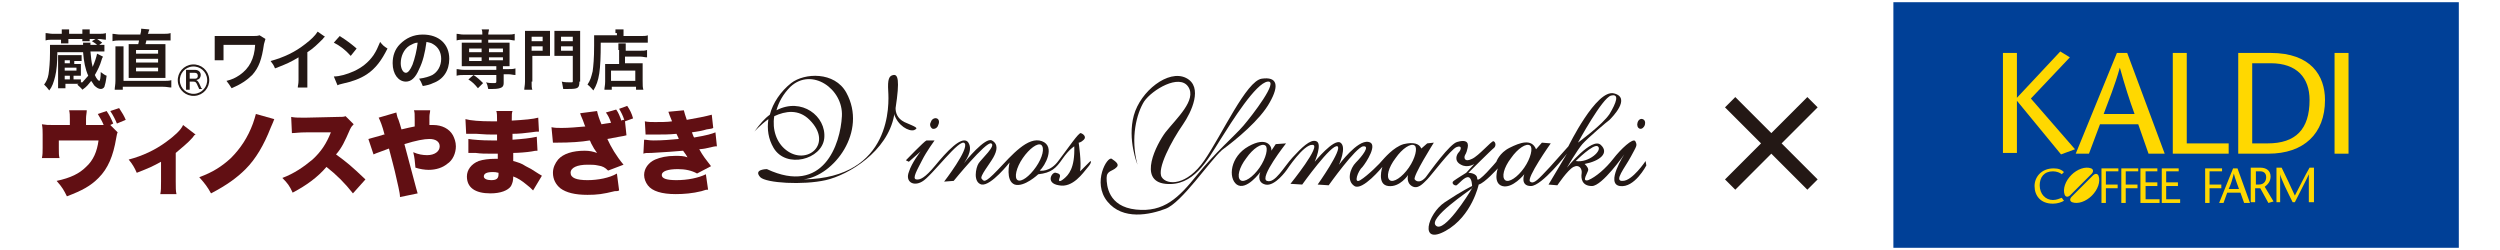 <?xml version="1.0" encoding="utf-8"?>
<!-- Generator: Adobe Illustrator 23.0.0, SVG Export Plug-In . SVG Version: 6.00 Build 0)  -->
<svg version="1.1" id="レイヤー_1" xmlns="http://www.w3.org/2000/svg" xmlns:xlink="http://www.w3.org/1999/xlink" x="0px"
	 y="0px" viewBox="0 0 340 34" width="340" height="34" style="enable-background:new 0 0 340 34;" xml:space="preserve">
<style type="text/css">
	.st0{fill:#231815;}
	.st1{fill:#610F13;}
	.st2{fill:none;stroke:#231815;stroke-width:0.28;}
	.st3{fill:#004097;}
	.st4{fill:#FFD800;}
</style>
<g>
	<g>
		<g>
			<path class="st0" d="M124.3,17.7c0.7-0.3,0.3-0.4-1.3-1.1c-1-0.5-1.2-1.3-1.2-1.9c0.6-3.9,0.3-4.6-0.3-4.5
				c-0.6,0.1-0.8,0.6-0.7,2.2c0.1,1.6,0.6,11.8-11.5,12c4.1-0.5,8.7-6.5,5.8-11.8c-1.6-2.9-5.7-2.7-7.5-1.3
				c-1.4,1.1-2.5,2.7-2.9,4.3c-0.7,0.5-1.4,1.3-2.1,2.3c0,0,0.8-0.9,1.9-1.7c-0.2,1.4,0,2.7,0.7,3.9c1.7,2.9,6.6,1.6,6.9-1.3
				c0.3-3-3.1-5.6-6.5-3.8c0.3-1.1,0.9-2.2,1.9-3.2c2.9-2.7,7.2,0.3,7,4c-0.2,3.8-2.5,10.8-10.2,7.2c0,0-1.9,0-0.9,1.1
				c0.8,0.8,5.8,1.1,8.9,0.4c3.1-0.7,8.4-3.9,9.3-8.8c0-0.1,0-0.1,0-0.2C122.1,17.1,123.6,17.9,124.3,17.7z M110.1,16.3
				c3.3,3.3-0.4,6.3-3.2,4.1c-1.3-1-1.9-2.8-1.6-4.6C106.8,15.1,108.6,14.8,110.1,16.3z"/>
			<path class="st0" d="M148.3,21.9l-1.4,1.4c0.2-1.2-0.2-3.9-0.2-3.9s0.3,0,0.7-0.4c0.4-0.4-0.1-0.8-0.4-0.9c-0.3-0.1-1.7,2-3,3.7
				c-1.2,1.7-2.6,1.4-2.6,1.4c0.7-0.6,2.2-3.3,0.3-4c-1.9-0.7-4.1,1.9-6,3.9c-1.9,2-1.9,1.5-2.2,1.2c-0.3-0.3,1.1-2,1.6-2.9
				c0.5-0.9,0.7-1.8-0.2-2.3c-0.9-0.5-3.6,2.8-3.8,3.1c0.1-0.2,1.3-1.7,0.6-2.8c-0.8-1.2-3.1,1.4-4.5,3.1c-1.4,1.7-2.1,2-2.6,1.9
				c-0.6-0.1,0.2-1.4,0.8-2.6c0.6-1.2,1.7-2.7,1.7-2.7s-0.8,0-1.1,0c-0.3,0.1-2.8,2.7-2.8,2.7l0.4,0.2l1.6-1.4c0,0-1.2,1.5-1.6,2.8
				c-0.5,1.3,0.6,2,1.8,1.3c1.3-0.7,5.2-6.1,5.8-5.2c0.6,0.8-2.8,5.2-2.8,5.2l1.3-0.1c0,0,4.4-5.4,5.1-5.1c0.7,0.3-1.3,2.1-1.7,2.7
				c-0.4,0.6-0.8,2.6,0.4,2.9c1.3,0.2,3.8-3,3.8-3s-0.6,2.5,0.7,3c1.3,0.4,3.2-1.4,3.2-1.4c1.8-0.2,2.4-0.8,3.3-2.1
				c0.9-1.3,1.6-1.7,1.6-1.7c0.1,3-0.8,3.9-1.4,4.4c-0.6,0.5-0.8,0.4-0.6-0.1c0.2-0.5-0.1-0.6-0.5-0.7c-0.5-0.2-1.5,1.4,0.4,1.7
				c1.9,0.4,3.3-1.7,3.9-2.4C148.6,22,148.3,21.9,148.3,21.9z M140.9,22.7c-0.9,1.3-2,2.1-2.5,1.8c-0.5-0.3-0.2-1.7,0.7-3
				c0.9-1.3,2-2.1,2.5-1.8C142.1,20.1,141.8,21.4,140.9,22.7z"/>
			<path class="st0" d="M126.8,17.5c0.3,0.1,0.7-0.1,0.8-0.5c0.2-0.4,0.1-0.8-0.2-0.9c-0.3-0.1-0.7,0.1-0.8,0.5
				C126.4,16.9,126.5,17.3,126.8,17.5z"/>
			<path class="st0" d="M172.7,13.9c1.3-2.3,1-3.5-1.1-3.2c-2.1,0.3-5.4,7.6-7.8,11.1c-2.4,3.5-5.1,3.4-5.8,2.3
				c-0.7-1.1,1.3-4.9,2.9-7.2c1.1-1.6,2.8-5.1,0.4-6.3c-2.4-1.2-6.2,1.8-7.1,5.1c-0.9,3.3,0.5,6.7,0.5,6.7c-1-3.7-0.1-7,0.9-8.6
				c1.1-1.6,4.8-3.8,6-2c1.2,1.8-1.6,4.3-3.1,6.2c-1.2,1.6-3.8,6.6,0,7c3.8,0.4,5.7-3.2,7.4-5.9c1.7-2.7,4.9-7.8,6.5-8
				c1.6-0.2-2.1,4.6-3.3,6c-1.2,1.4-3.8,3.6-6.3,6.7c-2.5,3.1-4.5,5.1-8.3,4.7c-3.8-0.4-4-3.3-4-4.3c0-1,0.8-0.9,1.3-1.4
				c0.5-0.4,0-0.8-0.6-1.2c-0.6-0.4-2.7,3.2-0.6,5.8c2.1,2.6,5.8,1.8,7.9,1c2.2-0.8,6-6.5,7.7-8C168.1,19,171.4,16.3,172.7,13.9z"/>
			<path class="st0" d="M223.8,21.9c0,0-1.8,2.7-3.1,2.7c-1.3,0.1,0.3-1.8,1.1-3.3c0.8-1.5,0.9-1.5,0.6-2.1c-0.3-0.5-2,1.1-3,2.4
				c-1,1.3-2.4,2.5-3.4,2.9c-1,0.3,0-1.1,0-1.4c0-0.4-0.5-0.8-0.5-0.8c2.1-0.4,3.4-1.5,2.2-2.6c-1.2-1.1-4.6,3.1-4.6,3.1
				s1.4-2.4,2.1-3.2c0.7-0.8,3.4-3.1,3.7-3.3c0.3-0.3,3-3,0.6-3.6c-2.4-0.6-6.2,7.2-6.2,7.2s-1,1.1-2.5,2.8c-1.6,1.7-2.2,2.4-2.7,2
				c-0.6-0.4,2.8-5.2,2.8-5.2l-1.2-0.1l-0.8,0.9c-0.6-1.5-2.2-0.9-3.6-0.2c-1.4,0.7-1.8,1.9-1.8,1.9s-2.6,3.1-2.6,2.3
				c0-0.8-1.2-0.8-1.2-0.8s3.2-3.2,3.5-3.4c0.3-0.3,0.2-0.8-0.1-0.9c-0.3,0-2,2-2.9,2.4c-1,0.5-1.1-0.1-1-0.4
				c0.1-0.3,0.2-0.2,0.4-1.1c0.2-0.9-0.4-1.1-1.4-0.8c-1,0.2-3.7,4-4.3,4.8c-0.6,0.7-1.2,0.7-1.5,0.3c-0.3-0.4,2.6-5,2.6-5l-0.9,0.1
				l-0.8,0.7c-0.3-0.7-1.1-0.9-2.4-0.6c-1.4,0.4-2.7,2-2.9,2.2c-0.2,0.3-2,2.1-3,2.7c-1,0.6-0.3-1.3,0.3-1.8
				c0.5-0.6,2.2-3.2,0.8-3.4c-1.5-0.3-4,3.1-4,3.1s1.1-2.4,0.2-3c-0.9-0.6-3.5,2.6-3.5,2.6s1.1-2.5,0.2-2.8c-0.8-0.3-2,0.9-3.2,2.2
				c-1.2,1.3-2.4,3.6-3.5,3.2c-1.1-0.4,2.6-5.1,2.6-5.1l-1.4,0.1l-0.6,0.9c0.1-0.6-0.6-2-3.1-0.6c-2.5,1.4-2.8,4.3-1.6,5.2
				c1.3,0.9,3.2-1.7,3.2-1.7s-0.6,1.4,0.7,1.7c1.3,0.3,2.9-2,2.9-2s2.3-3.5,3.5-3.4c1.3,0-3,5.3-3,5.3l1.6,0.1c0,0,4-5.6,4.8-5.2
				c0.7,0.4-2.7,5.2-2.7,5.2l1.5,0.1c0,0,3.7-5.2,4.7-5.3c1-0.1-0.2,1.4-1,2.2c-0.8,0.8-1.3,2.5-0.2,3.2c1.1,0.7,3.8-2.6,3.8-2.6
				s-0.8,2.4,0.8,2.6c1.6,0.2,2.7-1.5,2.7-1.5s-0.3,1,0.5,1.5c0.8,0.5,1.5-0.3,2.1-0.9c0.6-0.6,3.2-4.1,4-4.4
				c0.8-0.3,0.6,0.4,0.3,0.7c-0.3,0.3-0.7,1.2,0.3,1.7c0.9,0.5,1.8-0.1,1.8-0.1l-1.1,1.2c0,0-1.3,0.8-1.7,1.1
				c-0.4,0.3,0.1,0.7,0.4,0.6c0.3-0.2,1.1-1.2,1.6-1.1c0.5,0.1,0.5,1.2,0.5,1.2s-1.3,0.6-3.7,2.2c-2.4,1.6-3.5,5.9,0.1,3.9
				c3.6-2,4.5-6.3,4.5-6.3c0.8-0.2,2.6-2.2,2.6-2.2s-0.7,2,0.6,2.4c1.4,0.4,3-1.6,3-1.6s-0.6,1.6,0.9,1.6c1.5,0,4.9-4.4,4.9-4.4
				l-2.5,4.2l1.2,0.1c0,0,1.4-2.1,2.2-2.5c0.8-0.4,1.2,0.3,1.1,0.9c-0.1,0.6,0,1.7,1.4,1.7c1.4,0,4.4-4.3,4.4-4.3s-2.6,4-0.6,4.3
				c2,0.3,3.6-2.8,3.6-2.8L223.8,21.9z M219.1,13c1.2-0.3,0.7,1-0.2,2.5c-1,1.5-4.3,3.9-4.3,3.9S217.9,13.3,219.1,13z M171.3,22.8
				c-0.9,1.3-2.1,2.1-2.6,1.7c-0.5-0.4-0.2-1.7,0.8-3c0.9-1.3,2.1-2.1,2.6-1.7C172.5,20.1,172.2,21.5,171.3,22.8z M191.6,22.8
				c-0.9,1.3-2.1,2.1-2.6,1.7c-0.5-0.4-0.2-1.7,0.8-3c0.9-1.3,2.1-2.1,2.6-1.7C192.8,20.1,192.5,21.5,191.6,22.8z M200.2,25.6
				C200.2,25.6,200.2,25.6,200.2,25.6c-0.5,0.9-3.8,6.1-4.9,5.1C194.1,29.7,199.9,25.9,200.2,25.6c0-0.1,0.1-0.1,0.1-0.1L200.2,25.6
				z M207.3,22.8c-0.9,1.3-2.1,2.1-2.6,1.7c-0.5-0.4-0.2-1.7,0.8-3c0.9-1.3,2.1-2.1,2.6-1.7C208.5,20.1,208.2,21.5,207.3,22.8z
				 M214.3,21.9c0,0,2.4-2.4,3-2C218,20.4,216.1,22.2,214.3,21.9z"/>
			<path class="st0" d="M223,17.5c0.3,0.1,0.6-0.2,0.7-0.5c0.1-0.4,0-0.7-0.3-0.8c-0.3-0.1-0.6,0.1-0.7,0.5
				C222.6,17,222.7,17.4,223,17.5z"/>
		</g>
		<g>
			<path class="st0" d="M11.2,11.2c0.3-0.3,0.5-0.6,0.8-0.9c-0.4-0.9-0.6-1.9-0.7-3.2H7.8c0,1.4-0.1,2.5-0.3,3.3
				c-0.2,0.8-0.4,1.4-0.8,1.9c-0.3-0.4-0.4-0.5-0.7-0.8c0.3-0.4,0.5-0.8,0.6-1.4c0.1-0.7,0.2-1.7,0.2-2.9c0-0.5,0-0.8,0-1.1
				c0.2,0,0.5,0,0.9,0h3.6c0-0.1,0-0.1,0-0.3h1c0,0.1,0,0.1,0,0.3h0.9c-0.2-0.2-0.4-0.3-0.7-0.5l0.5-0.3h-0.8c0,0.1,0,0.2,0,0.3h-1
				c0-0.1,0-0.2,0-0.3H9.3v0.2c0,0.2,0,0.3,0,0.4h-1c0-0.1,0-0.3,0-0.4V5.4H7.2c-0.4,0-0.7,0-1,0.1V4.5c0.3,0,0.6,0.1,1,0.1h1.2V4.5
				c0-0.2,0-0.3,0-0.5h1c0,0.2,0,0.3,0,0.5v0.1h1.8V4.5c0-0.2,0-0.3,0-0.5h1c0,0.2,0,0.3,0,0.5v0.1h1.2c0.4,0,0.7,0,1-0.1v0.9
				c-0.3,0-0.6-0.1-1-0.1h-0.2c0.2,0.1,0.4,0.3,0.7,0.5l-0.4,0.3c0.4,0,0.5,0,0.7,0v0.9c-0.2,0-0.5,0-0.9,0h-1
				c0.1,0.9,0.1,1.3,0.3,2.1c0.3-0.7,0.5-1.3,0.6-1.8L14,7.7c0,0.1-0.1,0.1-0.2,0.5c-0.2,0.7-0.5,1.3-0.9,2c0.2,0.5,0.5,0.8,0.6,0.8
				c0.1,0,0.2-0.4,0.2-1.2c0.3,0.2,0.5,0.4,0.8,0.5c-0.1,0.8-0.2,1.2-0.3,1.5c-0.1,0.2-0.3,0.3-0.5,0.3c-0.3,0-0.6-0.2-0.9-0.5
				c-0.1-0.2-0.2-0.3-0.4-0.6c-0.4,0.5-0.6,0.8-1.2,1.2c-0.2-0.3-0.4-0.4-0.7-0.7c0.1,0,0.1-0.1,0.2-0.1c-0.2,0-0.2,0-0.3,0H8.9V12
				h-1c0-0.3,0-0.6,0-0.9V8.2c0-0.3,0-0.5,0-0.7c0.2,0,0.4,0,0.8,0h1.6c0.4,0,0.6,0,0.8,0v0.8c-0.3,0-0.4,0-0.8,0h-0.2v0.4h0.3
				c0.3,0,0.5,0,0.6,0c0,0.1,0,0.2,0,0.4v0.8c0,0.2,0,0.3,0,0.4c-0.2,0-0.2,0-0.6,0h-0.4v0.5h0.2c0.4,0,0.6,0,0.8,0V11.2z M9.5,8.6
				V8.2H8.8v0.4H9.5z M10.4,9.6V9.2H8.8v0.4H10.4z M8.8,10.3v0.5h0.7v-0.5H8.8z"/>
			<path class="st0" d="M19.1,4.6c0.1-0.3,0.1-0.5,0.1-0.7L20.3,4c0,0.1,0,0.1-0.1,0.3c0,0.1,0,0.1-0.1,0.3h2c0.5,0,0.8,0,1.1-0.1v1
				c-0.3,0-0.6,0-1.1,0h-2.2c0,0.2-0.1,0.3-0.1,0.5h1.6c0.6,0,0.8,0,1.1,0c0,0.2,0,0.5,0,1v2.6c0,0.5,0,0.8,0,1c-0.3,0-0.5,0-1.1,0
				h-2.8c-0.6,0-0.8,0-1.1,0c0-0.2,0-0.5,0-1V7c0-0.6,0-0.8,0-1c0.3,0,0.5,0,1.1,0h0.2c0-0.1,0.1-0.3,0.1-0.5h-2.5
				c-0.4,0-0.7,0-1.1,0.1v-1c0.3,0,0.6,0.1,1.1,0.1H19.1z M22.3,11c0.4,0,0.7,0,1-0.1v1c-0.3,0-0.6-0.1-1.1-0.1h-5.5v0.4h-1.1
				c0-0.3,0.1-0.7,0.1-1.2V7.3c0-0.5,0-0.8,0-1h1.1c0,0.3,0,0.6,0,1V11H22.3z M18.5,7.3h3V6.8h-3V7.3z M18.5,8.5h3V8h-3V8.5z
				 M18.5,9.7h3V9.2h-3V9.7z"/>
			<path class="st0" d="M36.1,5.3C36,5.6,36,5.7,35.9,6c-0.3,2.1-0.7,3.2-1.6,4.2c-0.7,0.7-1.6,1.3-2.8,1.8c-0.3-0.5-0.4-0.6-0.7-1
				c0.8-0.2,1.2-0.4,1.8-0.8c1.3-0.9,2-2.2,2.1-4.1l-4.3,0v1.3c0,0.6,0,0.6,0,0.8l-1.2,0c0-0.2,0-0.4,0-0.8V5.6c0-0.4,0-0.5,0-0.7
				c0.2,0,0.5,0,0.7,0h4.3c0.6,0,0.8,0,1.1-0.1L36.1,5.3z"/>
			<path class="st0" d="M44.2,5c-0.2,0.1-0.2,0.2-0.3,0.3c-0.7,0.7-1.3,1.3-2.1,1.8v3.8c0,0.5,0,0.8,0,1h-1.3c0-0.3,0.1-0.4,0.1-1
				V7.8c-1,0.6-1.6,0.9-3.2,1.5c-0.2-0.5-0.3-0.6-0.6-1c1.8-0.5,3.3-1.2,4.7-2.3c0.8-0.6,1.4-1.2,1.7-1.7L44.2,5z"/>
			<path class="st0" d="M45.4,10.4c0.8,0,1.8-0.3,2.7-0.7c1.1-0.5,2-1.2,2.7-2.2c0.4-0.6,0.6-1.1,0.9-1.8c0.3,0.4,0.5,0.6,1,0.9
				c-0.8,1.6-1.6,2.7-2.8,3.5c-0.9,0.6-2,1-3.4,1.3c-0.4,0.1-0.4,0.1-0.6,0.2L45.4,10.4z M46.2,4.9c1.1,0.7,1.6,1.1,2.3,1.7l-0.8,1
				c-0.7-0.8-1.5-1.4-2.3-1.8L46.2,4.9z"/>
			<path class="st0" d="M57,9.4c-0.5,1.2-1.1,1.7-1.8,1.7c-1,0-1.8-1-1.8-2.5c0-1,0.3-1.9,1-2.6c0.8-0.8,1.8-1.3,3.1-1.3
				c2.2,0,3.6,1.3,3.6,3.3c0,1.6-0.8,2.8-2.2,3.3c-0.4,0.2-0.8,0.3-1.4,0.4c-0.2-0.5-0.3-0.7-0.5-1c0.8-0.1,1.4-0.3,1.8-0.5
				C59.5,9.8,60,9,60,8c0-0.9-0.4-1.6-1.1-2c-0.3-0.2-0.5-0.2-0.9-0.3C57.8,7.2,57.5,8.4,57,9.4z M55.7,6.2
				c-0.8,0.5-1.2,1.5-1.2,2.4c0,0.7,0.3,1.3,0.7,1.3c0.3,0,0.6-0.4,0.9-1.1c0.3-0.8,0.6-2,0.7-3C56.4,5.8,56.1,6,55.7,6.2z"/>
			<path class="st0" d="M63.1,5.4c-0.4,0-0.7,0-1,0.1V4.6c0.3,0,0.5,0.1,1,0.1h2.5c0-0.3,0-0.5-0.1-0.7h1c0,0.2-0.1,0.4-0.1,0.7h2.6
				c0.4,0,0.7,0,1-0.1v0.9c-0.3,0-0.5-0.1-0.9-0.1h-2.7v0.4h2c0.4,0,0.6,0,0.9,0c0,0.3,0,0.4,0,0.7v1.8c0,0.3,0,0.4,0,0.7
				c-0.3,0-0.4,0-0.9,0v0.4h0.7c0.4,0,0.7,0,1-0.1v0.9c-0.3,0-0.6-0.1-0.9-0.1h-0.7v1.2c0,0.3-0.1,0.5-0.3,0.6
				c-0.2,0.1-0.5,0.2-1.2,0.2c-0.1,0-0.3,0-0.6,0c-0.1-0.4-0.1-0.6-0.3-0.9c0.4,0.1,0.7,0.1,1,0.1c0.3,0,0.4,0,0.4-0.2v-0.9h-4.4
				c-0.3,0-0.7,0-1,0.1V9.4c0.3,0,0.5,0.1,1,0.1h4.4V9h-3.8c-0.4,0-0.6,0-0.9,0c0-0.3,0-0.4,0-0.7V6.5c0-0.3,0-0.4,0-0.7
				c0.2,0,0.4,0,0.9,0h1.8V5.4H63.1z M65,12c-0.5-0.6-0.7-0.8-1.3-1.2l0.7-0.6c0.6,0.4,0.9,0.7,1.3,1.1L65,12z M63.8,6.6v0.5h1.7
				V6.6H63.8z M63.8,7.8v0.5h1.7V7.8H63.8z M66.5,7.1h1.9V6.6h-1.9V7.1z M66.5,8.2h1.9V7.8h-1.9V8.2z"/>
			<path class="st0" d="M72.3,11.1c0,0.5,0,0.9,0.1,1.1h-1.1c0-0.3,0.1-0.6,0.1-1.1V5.2c0-0.5,0-0.7,0-1c0.3,0,0.5,0,0.9,0h1.6
				c0.5,0,0.7,0,0.9,0c0,0.3,0,0.5,0,0.8v1.8c0,0.4,0,0.6,0,0.8c-0.2,0-0.5,0-0.8,0h-1.6V11.1z M72.3,5.6h1.5V5h-1.5V5.6z M72.3,6.9
				h1.5V6.3h-1.5V6.9z M78.8,11.1c0,0.9-0.2,1-1.5,1c-0.2,0-0.4,0-0.7,0c-0.1-0.4-0.1-0.7-0.2-1c0.4,0.1,0.8,0.1,1.2,0.1
				c0.3,0,0.3,0,0.3-0.2V7.6h-1.7c-0.3,0-0.6,0-0.8,0c0-0.2,0-0.4,0-0.8V5c0-0.3,0-0.6,0-0.8c0.3,0,0.4,0,0.9,0h1.7
				c0.5,0,0.7,0,0.9,0c0,0.3,0,0.6,0,1V11.1z M76.3,5.6h1.6V5h-1.6V5.6z M76.3,6.9h1.6V6.3h-1.6V6.9z"/>
			<path class="st0" d="M83.7,4.5c0-0.2,0-0.4,0-0.5h1.1c0,0.1,0,0.3,0,0.6v0.3h2.2c0.5,0,0.9,0,1.1-0.1v1c-0.3,0-0.7,0-1.1,0h-5.3
				c0,3.8-0.2,5.2-1,6.5c-0.3-0.3-0.4-0.5-0.8-0.8c0.4-0.6,0.5-1,0.7-1.8c0.1-0.8,0.2-1.7,0.2-3.5c0-0.8,0-1,0-1.4
				c0.3,0,0.7,0,1.1,0h2V4.5z M84.1,6.8c0-0.5,0-0.7,0-0.9h1c0,0.2,0,0.4,0,0.9v0.1h1.9c0.5,0,0.7,0,1-0.1v1c-0.3,0-0.6-0.1-0.9-0.1
				H85v0.9h1.6c0.4,0,0.6,0,0.8,0c0,0.3,0,0.5,0,0.9v1.5c0,0.6,0,0.9,0.1,1.2h-1v-0.4h-3.3v0.4h-1c0-0.3,0.1-0.6,0.1-1.1V9.5
				c0-0.3,0-0.6,0-0.8c0.2,0,0.4,0,0.8,0h1.1V6.8z M83.1,11h3.3V9.6h-3.3V11z"/>
		</g>
		<g>
			<path class="st1" d="M16,18c-0.1,0.2-0.1,0.3-0.2,0.8c-0.4,2.4-1.1,4.1-2.4,5.4c-1.1,1.1-2.2,1.7-4.3,2.5
				c-0.4-0.8-0.6-1.2-1.4-2.1c1.9-0.4,3.1-1,4-1.9c1-0.9,1.5-2.1,1.7-3.6H8v1.1c0,0.6,0,1,0.1,1.3H5.7c0.1-0.5,0.1-0.8,0.1-1.4v-1.8
				c0-0.5,0-0.9-0.1-1.4C6.3,17,6.5,17,7.2,17h2.3v-0.8c0-0.5,0-0.8-0.1-1.2h2.4c0,0.3-0.1,0.7-0.1,1.1V17h2.4
				c-0.2-0.5-0.5-1-0.8-1.5l1.2-0.4c0.4,0.6,0.6,1,0.9,1.7L15,17L16,18z M16.2,14.7c0.4,0.6,0.7,1.1,0.9,1.6l-1.2,0.5
				c-0.2-0.5-0.5-1.1-0.9-1.7L16.2,14.7z"/>
			<path class="st1" d="M26.6,18.3c-0.2,0.1-0.2,0.1-0.4,0.4c-0.7,0.8-1.5,1.4-2.3,2.1v3.9c0,0.8,0,1.3,0.1,1.7h-2.2
				c0.1-0.5,0.1-0.8,0.1-1.7V22c-1.1,0.6-1.5,0.8-3.3,1.5c-0.3-0.7-0.6-1.2-1.1-1.8c1.9-0.5,3.6-1.3,5.1-2.4c1.1-0.8,2-1.6,2.3-2.3
				L26.6,18.3z"/>
			<path class="st1" d="M37.3,16.2c-0.1,0.3-0.2,0.5-0.5,1.2c-0.9,2.3-2,4.2-3.4,5.6c-1.2,1.2-2.6,2.2-4.7,3.3
				c-0.5-0.9-0.8-1.3-1.6-2.2c1.9-0.7,3.1-1.5,4.3-2.6c1.3-1.3,2.3-2.8,3-4.7c0.2-0.6,0.3-0.9,0.4-1.3L37.3,16.2z"/>
			<path class="st1" d="M48,26.3c-1.1-1.4-2.2-2.5-3.6-3.6c-1.2,1.4-2.7,2.5-4.6,3.5c-0.4-0.9-0.7-1.3-1.4-2
				c1.6-0.6,2.9-1.5,4.1-2.5c1.2-1.1,1.9-2.2,2.5-3.7L41.7,18c-1.1,0-1.5,0.1-2,0.1l-0.1-2.2C40.1,16,40.5,16,41,16
				c0.1,0,0.3,0,0.7,0l4.3-0.1c0.6,0,0.7,0,1-0.1l1.1,1.1c-0.2,0.2-0.3,0.3-0.5,0.7c-0.7,1.6-1.1,2.5-1.9,3.4c1.5,1.1,2,1.5,4,3.4
				L48,26.3z"/>
			<path class="st1" d="M53.9,15.3c0.1,0.4,0.1,0.6,0.3,1c0.2,0.6,0.2,0.6,0.4,1.3c0.9-0.2,1.2-0.3,1.8-0.4c0-0.3,0-0.3,0-0.9
				c0-0.8,0-1-0.1-1.3h2.2c0,0.3-0.1,0.5-0.1,0.9c0,0.1,0,0.1,0,0.6V17c0.3,0,0.4,0,0.5,0c1.2,0,2.2,0.5,2.7,1.4
				c0.2,0.4,0.4,0.9,0.4,1.5c0,0.9-0.4,1.9-1.2,2.4c-0.6,0.5-1.5,0.8-2.5,0.8c-0.5,0-1.2-0.1-1.8-0.3c-0.1-1-0.1-1.3-0.3-2.1
				c0.7,0.3,1.3,0.4,1.9,0.4c1,0,1.7-0.5,1.7-1.2c0-0.6-0.5-1-1.4-1c-0.7,0-1.8,0.2-3.4,0.7c0.3,1.1,0.9,3.4,1.6,6
				c0.1,0.3,0.1,0.4,0.2,0.7l-2.4,0.5c0-0.6-0.3-1.7-0.7-3.5c-0.1-0.5-0.4-1.5-0.8-3.1c-1,0.4-1.7,0.6-2.1,0.8l-0.7-2.1
				c0.4-0.1,0.4-0.1,1.8-0.5c0.2-0.1,0.3-0.1,0.4-0.1c-0.3-1.2-0.6-1.9-0.8-2.3L53.9,15.3z"/>
			<path class="st1" d="M63.3,16.2c0.7,0.2,2,0.3,3.6,0.3c0.2,0,0.3,0,0.7,0c0-0.8,0-1.1-0.1-1.4h2.2c-0.1,0.3-0.1,0.4-0.1,1.3
				c1.7-0.1,2.9-0.2,3.6-0.4l0.1,1.9c-0.4,0-0.4,0-1.1,0.1c-0.8,0.1-1.6,0.2-2.5,0.2c0,0.3,0,0.3,0,0.8c1.4-0.1,2.4-0.2,3.3-0.4
				l0.1,1.9c-0.3,0-0.3,0-0.8,0.1c-0.6,0.1-1.8,0.2-2.5,0.2c0,0.6,0,0.6,0,1.1c0.7,0.2,1.1,0.3,1.7,0.7c0.6,0.3,0.8,0.4,1.7,1
				c0.2,0.1,0.3,0.2,0.5,0.3l-1.2,2c-0.4-0.4-0.4-0.4-0.9-0.8c-0.6-0.5-1.2-0.9-1.8-1.1c0,0.6-0.1,0.9-0.3,1.3c-0.4,0.6-1.4,1-2.8,1
				c-2.1,0-3.2-0.8-3.2-2.3c0-0.9,0.6-1.7,1.6-2.1c0.6-0.2,1.4-0.3,2.2-0.3c0.2,0,0.2,0,0.4,0c0-0.4,0-0.7,0-0.7c-0.3,0-0.8,0-1,0
				c-0.7,0-1.3,0-2-0.1c-0.6,0-0.6,0-1,0l0-1.9c0.6,0.1,1.8,0.2,3.1,0.2c0.3,0,0.5,0,0.8,0c0-0.1,0-0.1,0-0.2c0,0,0,0,0-0.3
				c0-0.2,0-0.2,0-0.3c-0.3,0-0.4,0-0.5,0c-0.7,0-0.9,0-2.3-0.1c-0.5,0-0.5,0-0.9,0c-0.2,0-0.3,0-0.3,0c-0.1,0-0.1,0-0.2,0
				L63.3,16.2z M67,23.4c-0.8,0-1.2,0.2-1.2,0.6c0,0.3,0.4,0.5,1,0.5c0.7,0,1-0.2,1-0.8c0-0.1,0-0.2,0-0.2
				C67.4,23.4,67.3,23.4,67,23.4z"/>
			<path class="st1" d="M83.8,14.9c0.3,0.4,0.5,0.9,0.7,1.5c0.2-0.1,0.2-0.1,0.4-0.1c-0.2-0.6-0.4-1-0.7-1.5l1.1-0.4
				c0.4,0.6,0.6,1,0.8,1.7l-1.1,0.4l0.2,1.9c-0.4,0.1-0.4,0.1-1,0.2c-0.6,0.1-1.1,0.2-1.6,0.3c0.5,1.1,1.2,2.3,2.2,3.5l-2.1,0.8
				c-0.4-0.4-0.7-0.6-1.4-0.7c-0.4-0.1-0.9-0.1-1.4-0.1c-1.4,0-2.3,0.4-2.3,1.1c0,0.7,0.8,1,2.3,1c1.4,0,3-0.3,4-0.9l0.3,2.3
				c-0.2,0.1-0.3,0.1-0.6,0.1c-1.6,0.4-2.4,0.5-3.7,0.5c-1.7,0-2.9-0.3-3.7-0.9c-0.6-0.5-1-1.2-1-2.1c0-0.7,0.3-1.3,0.7-1.8
				c0.7-0.8,2-1.2,3.6-1.2c0.7,0,1.1,0.1,1.7,0.3c-0.3-0.4-0.5-0.7-0.8-1.3c-0.1-0.2-0.1-0.3-0.2-0.4c-1.1,0.2-2.7,0.3-4.4,0.3
				c-0.4,0-0.4,0-0.6,0l-0.2-2.1c0.5,0.1,0.8,0.1,1.4,0.1c1,0,2-0.1,3.2-0.2c-0.1-0.2-0.1-0.2-0.2-0.5c-0.2-0.6-0.4-0.9-0.5-1.3
				l2.3-0.3c0.1,0.5,0.3,1.1,0.6,1.8c0.5-0.1,0.7-0.1,1.3-0.2c-0.2-0.6-0.4-1-0.7-1.4L83.8,14.9z"/>
			<path class="st1" d="M87.7,16.5c0.4,0.1,0.9,0.1,1.4,0.1c0.7,0,1.7,0,2.3-0.1c-0.3-0.7-0.4-1-0.5-1.3L93,15
				c0.1,0.4,0.2,0.7,0.4,1.3c1.2-0.2,2.7-0.5,3.4-0.7l0.2,1.8c-0.2,0.1-0.2,0.1-0.9,0.2c-0.7,0.2-0.7,0.2-2,0.4
				c0.1,0.2,0.2,0.6,0.3,0.7c1.8-0.3,2.4-0.5,2.9-0.7l0.2,1.9c-0.3,0-0.3,0-1.6,0.3c0,0-0.6,0.1-0.8,0.1c0.5,0.9,0.9,1.4,1.6,2.3
				l-1.9,1c-0.7-0.4-1.6-0.6-2.6-0.6c-1.4,0-2.2,0.3-2.2,0.8c0,0.5,0.7,0.7,2,0.7c1.5,0,3-0.3,4-0.8l0.3,2.1c-0.3,0-0.3,0-0.9,0.2
				c-1.2,0.3-2.4,0.4-3.5,0.4c-1.9,0-3.2-0.4-3.8-1.2c-0.3-0.4-0.5-0.9-0.5-1.4c0-0.9,0.6-1.7,1.5-2.1c0.7-0.3,1.6-0.5,2.7-0.5
				c0.7,0,1.2,0,1.7,0.2c-0.1-0.2-0.3-0.5-0.6-0.9c-1.1,0.1-2.5,0.2-4.3,0.3c-0.8,0-0.8,0-1.1,0.1L87.6,19c0.4,0,0.6,0.1,1.3,0.1
				c1.2,0,2.4-0.1,3.4-0.2c0-0.1-0.1-0.3-0.3-0.7c-1.1,0.1-1.7,0.1-3.3,0.1c-0.6,0-0.7,0-0.9,0L87.7,16.5z"/>
		</g>
		
			<ellipse transform="matrix(0.998 -7.065348e-02 7.065348e-02 0.998 -0.701 1.883)" class="st2" cx="26.3" cy="10.9" rx="2" ry="2"/>
		<g>
			<path class="st0" d="M27.1,12.2c0-0.1-0.1-0.3-0.2-0.5c-0.2-0.5-0.3-0.6-0.6-0.6h-0.5v0.7c0,0.2,0,0.3,0,0.4h-0.5
				c0-0.1,0-0.2,0-0.4V9.9c0-0.2,0-0.3,0-0.4c0.1,0,0.2,0,0.4,0h0.8c0.5,0,0.8,0.3,0.8,0.7c0,0.2-0.1,0.4-0.2,0.5
				c-0.1,0.1-0.2,0.1-0.4,0.2c0.2,0.1,0.3,0.2,0.6,0.9c0,0.1,0.1,0.2,0.2,0.3H27.1z M26.5,10.7c0.1,0,0.2,0,0.3-0.1
				c0.1-0.1,0.1-0.2,0.1-0.3c0-0.2-0.1-0.4-0.4-0.4h-0.7v0.8H26.5z"/>
		</g>
	</g>
	<g>
		<rect x="257.5" y="0.3" class="st3" width="76.9" height="33.4"/>
		<g>
			<path class="st4" d="M274.3,13.3l5.9-6.3l1.3,0.8l-5.3,5.6l6,6.9l-1.9,0.7l-6-7.3h0v7.1h-1.9V7.2h1.9V13.3z"/>
			<path class="st4" d="M286.1,15.5c0.7-1.9,1.5-3.8,2.2-6.3h0c0.7,2.5,1.3,4.4,2,6.3H286.1z M287.9,7.2l-5.6,13.7h1.8l1.5-4h5.2
				l1.4,4h2.2l-5.1-13.7H287.9z"/>
			<path class="st4" d="M295.5,7.2h1.9v12.3h5.7v1.4h-7.6V7.2z"/>
			<path class="st4" d="M306.3,8.6h2.5c3.6,0,5.3,2,5.3,5c0,4-1.9,5.9-5.7,5.9h-2.1V8.6z M304.4,7.2v13.7h4.1c4.8,0,7.7-2.7,7.7-7.3
				c0-3.3-1.9-6.4-7.4-6.4H304.4z"/>
			<path class="st4" d="M317.5,20.9V7.2h1.9v13.7H317.5z"/>
			<path class="st4" d="M280.4,23.7c-0.2-0.2-0.7-0.4-1.2-0.4c-1.2,0-1.8,0.8-1.8,1.9c0,1.2,0.8,2,1.8,2c0.5,0,0.9-0.2,1.2-0.3
				l0.3,0.4c-0.3,0.2-0.9,0.4-1.5,0.4c-1.7,0-2.5-1.1-2.5-2.4c0-1.2,0.9-2.4,2.6-2.4c0.7,0,1.1,0.2,1.4,0.5L280.4,23.7z"/>
			<path class="st4" d="M288.1,23.3h-1.7v1.8h1.6v0.5h-1.6v2h-0.6v-4.7h2.3V23.3z"/>
			<path class="st4" d="M290.8,23.3h-1.7v1.8h1.6v0.5h-1.6v2h-0.6v-4.7h2.3V23.3z"/>
			<path class="st4" d="M293.5,23.3h-1.7v1.5h1.6v0.5h-1.6v1.8h1.9v0.5h-2.6v-4.7h2.3V23.3z"/>
			<path class="st4" d="M296.3,23.3h-1.7v1.5h1.6v0.5h-1.6v1.8h1.9v0.5H294v-4.7h2.3V23.3z"/>
			<path class="st4" d="M302.2,23.3h-1.7v1.8h1.6v0.5h-1.6v2h-0.6v-4.7h2.3V23.3z"/>
			<path class="st4" d="M303.1,25.7c0.3-0.6,0.5-1.3,0.7-2.1h0c0.2,0.8,0.5,1.5,0.7,2.1H303.1z M303.7,22.9l-1.9,4.7h0.6l0.5-1.4
				h1.8l0.5,1.4h0.8l-1.7-4.7H303.7z"/>
			<path class="st4" d="M306.8,23.3h0.6c0.4,0,0.8,0.2,0.8,0.8c0,0.4-0.2,1-1,1h-0.4V23.3z M306.1,27.5h0.6v-1.9h0.7l1.1,2l0.7-0.2
				l-1.2-2c0.4-0.3,0.8-0.7,0.8-1.4c0-0.8-0.6-1.2-1.4-1.2h-1.3V27.5z"/>
			<path class="st4" d="M314.6,27.5H314v-3.8h0c-0.2,0.5-1.3,2.6-1.9,3.8h-0.3c-0.6-1.2-1.6-3.2-1.7-3.8h0v3.8h-0.5v-4.7h0.7
				c0.6,1.2,1.2,2.5,1.8,3.8c0.7-1.3,1.3-2.6,2-3.8h0.6V27.5z"/>
			<path class="st4" d="M283,25.1l1.5-1.5c0.4-0.5-0.1-0.7-0.1-0.7c-0.8-0.3-1.9,0.1-2.7,0.9c-0.8,0.8-1.2,1.9-0.9,2.7
				c0,0,0.2,0.5,0.7,0.1L283,25.1z"/>
			<path class="st4" d="M283.2,25.3l1.5-1.5c0.5-0.4,0.7,0.1,0.7,0.1c0.3,0.8-0.1,1.9-0.9,2.7c-0.8,0.8-1.9,1.2-2.7,0.9
				c0,0-0.5-0.2-0.1-0.7L283.2,25.3z"/>
		</g>
	</g>
	<g>
		<path class="st0" d="M245.8,25.8l-4.9-4.9l-4.9,4.9l-1.4-1.4l4.9-4.9l-4.9-4.9l1.4-1.4l4.9,4.9l4.9-4.9l1.4,1.4l-4.9,4.9l4.9,4.9
			L245.8,25.8z"/>
	</g>
</g>
</svg>
